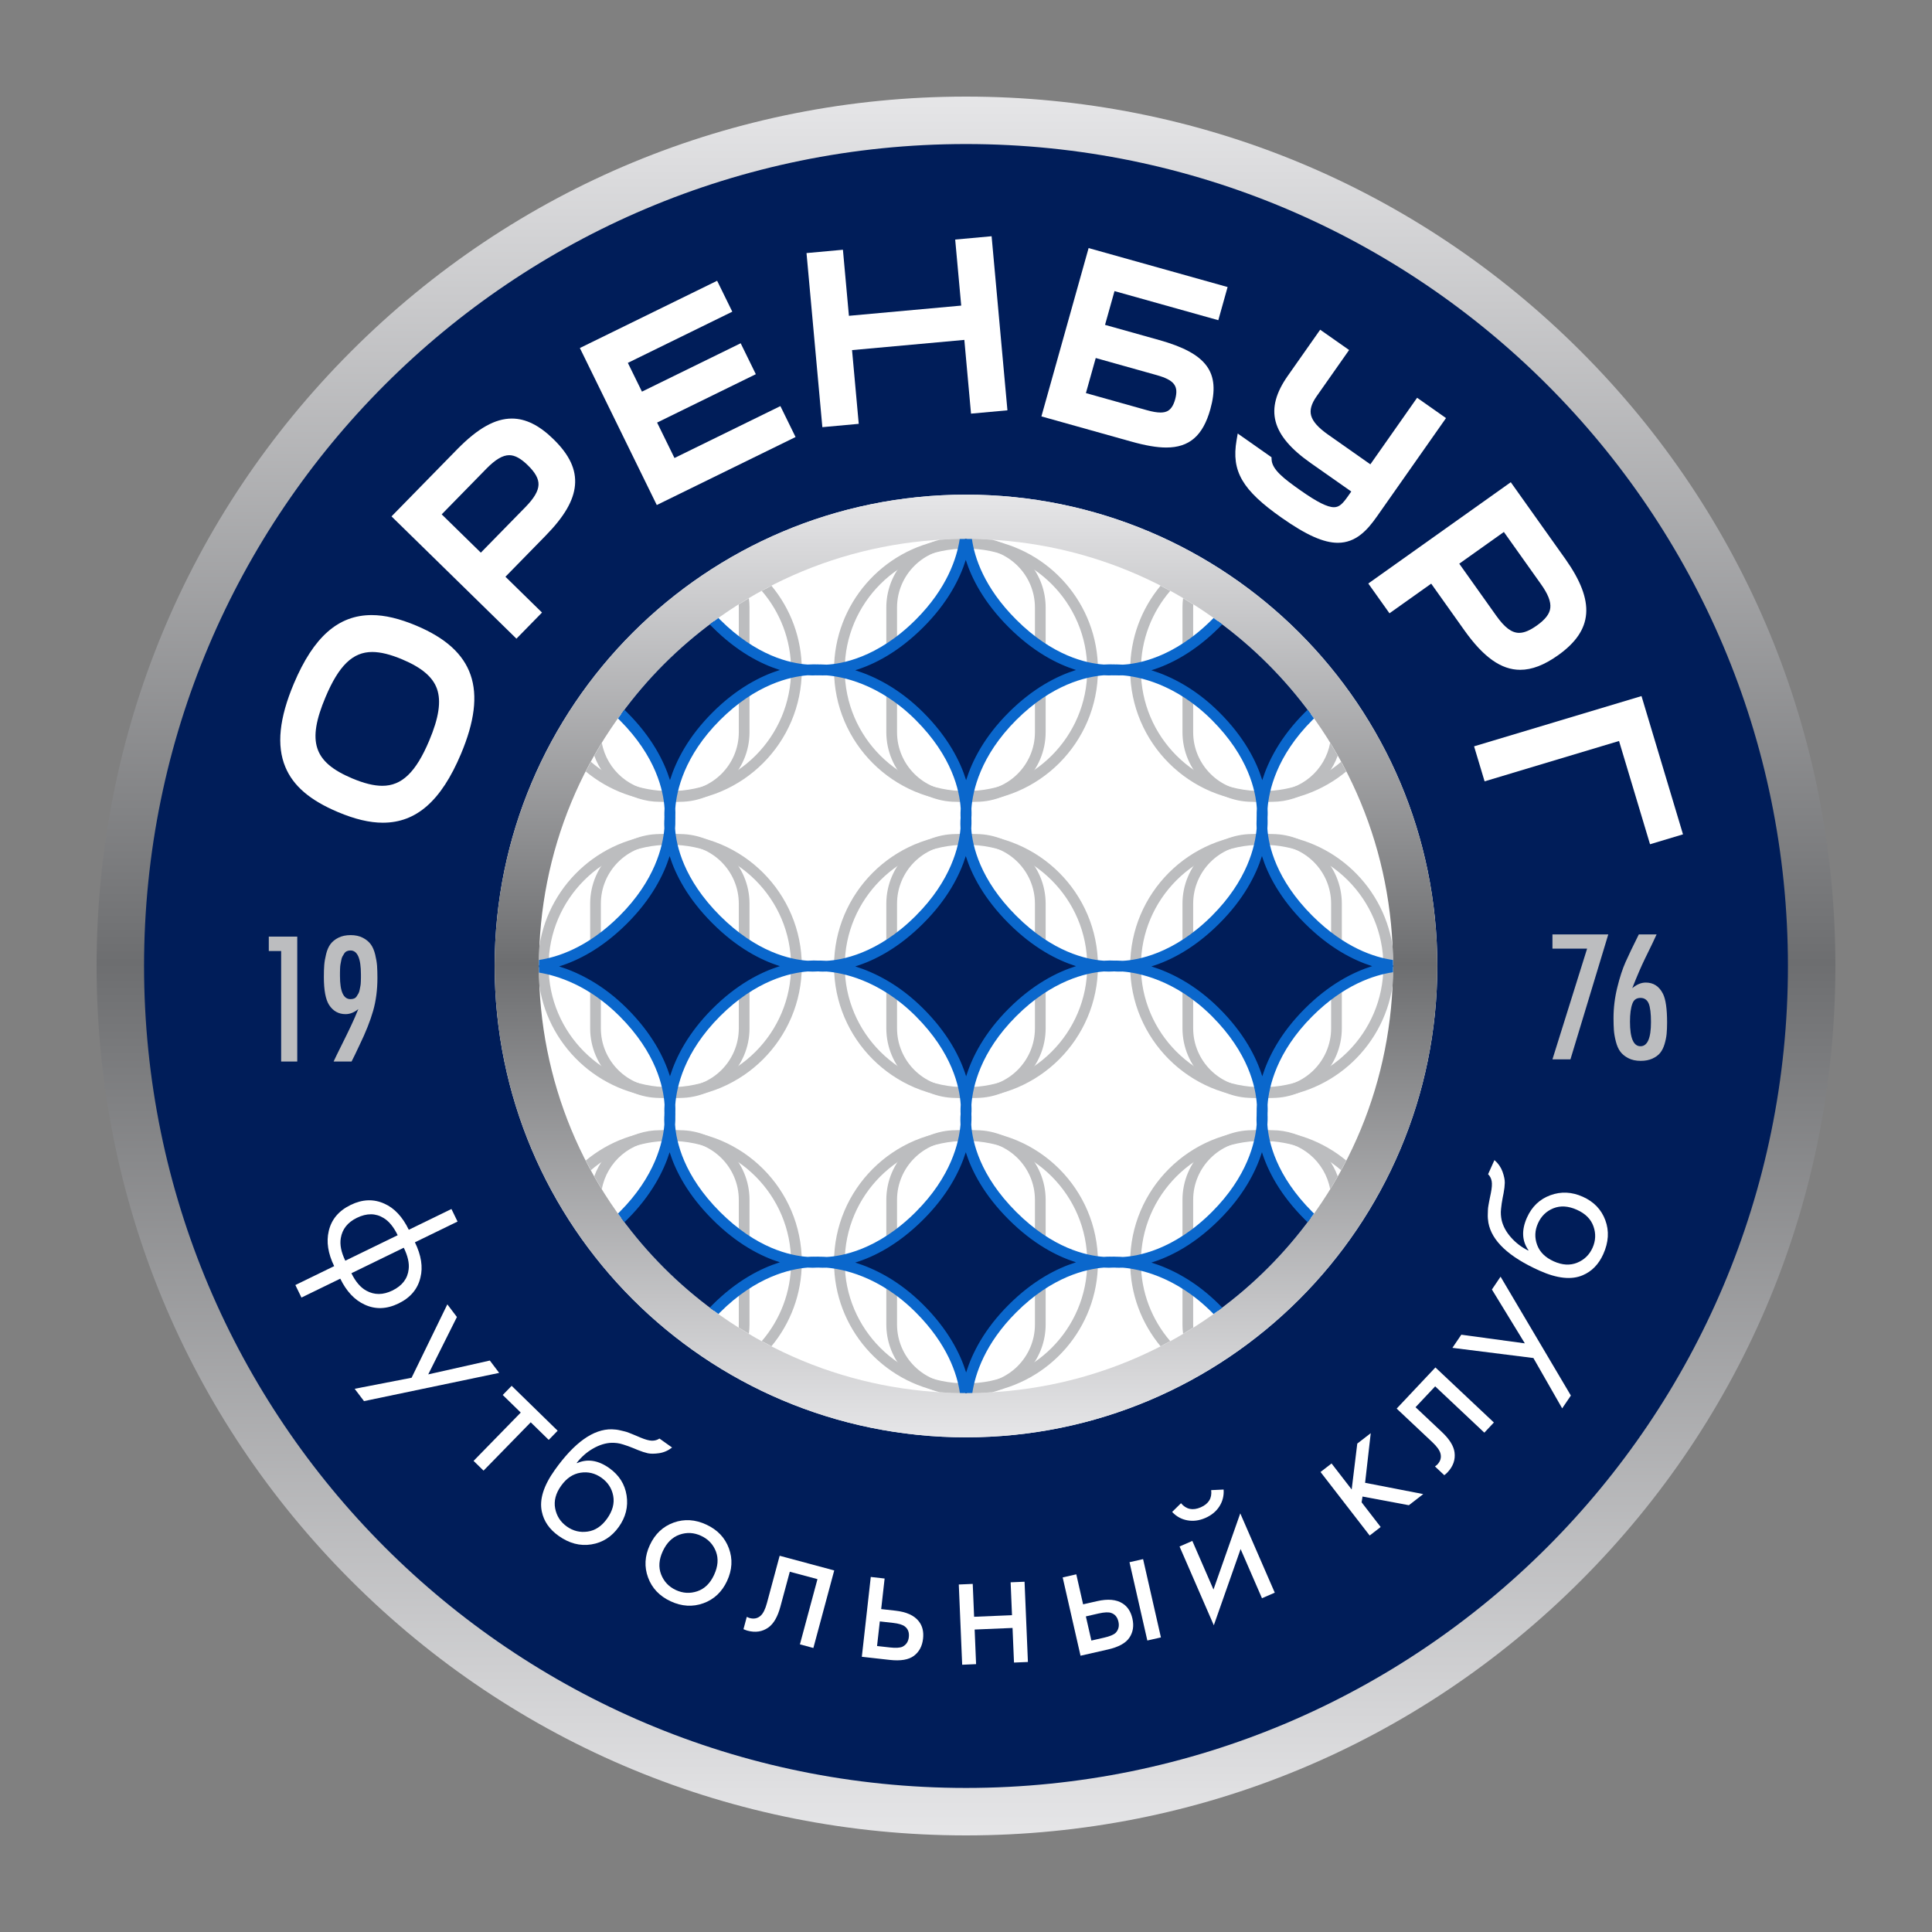 <?xml version="1.0" encoding="UTF-8"?>
<!DOCTYPE svg PUBLIC "-//W3C//DTD SVG 1.1//EN" "http://www.w3.org/Graphics/SVG/1.1/DTD/svg11.dtd">
<!-- Creator: CorelDRAW 2017 -->
<svg xmlns="http://www.w3.org/2000/svg" xml:space="preserve" width="40mm" height="40mm" version="1.1" shape-rendering="geometricPrecision" text-rendering="geometricPrecision" image-rendering="optimizeQuality" fill-rule="evenodd" clip-rule="evenodd"
viewBox="0 0 4000 4000"
 xmlns:xlink="http://www.w3.org/1999/xlink">
 <rect x="0" y="0" width="4000" height="4000" fill="#808080" stroke="none"/>
 <defs>
    <linearGradient id="id0" gradientUnits="userSpaceOnUse" x1="1999.2" y1="3799.93" x2="1999.2" y2="199.93">
     <stop offset="0" stop-opacity="1" stop-color="#E6E6E8"/>
     <stop offset="0.502" stop-opacity="1" stop-color="#6D6E70"/>
     <stop offset="1" stop-opacity="1" stop-color="#E6E6E8"/>
    </linearGradient>
    <linearGradient id="id1" gradientUnits="userSpaceOnUse" x1="1999.2" y1="2975.81" x2="1999.2" y2="1024.04">
     <stop offset="0" stop-opacity="1" stop-color="#E6E6E8"/>
     <stop offset="0.502" stop-opacity="1" stop-color="#6D6E70"/>
     <stop offset="1" stop-opacity="1" stop-color="#E6E6E8"/>
    </linearGradient>
 </defs>
 <g id="Layer_x0020_1">
  <rect fill="none" x="-0.01" width="4000" height="4000"/>
 </g>
 <g id="Layer_x0020_1_0">
  <g id="_2151367074112">
   <path fill="url(#id0)" fill-rule="nonzero" d="M1999.99 3800c-480.79,0 -932.83,-187.27 -1272.81,-527.22 -339.98,-339.96 -527.18,-791.99 -527.18,-1272.78 0,-480.81 187.2,-932.79 527.18,-1272.8 339.98,-339.98 792.02,-527.2 1272.81,-527.2 480.77,0 932.82,187.22 1272.79,527.2 339.98,340.01 527.22,791.99 527.22,1272.8 0,480.79 -187.24,932.82 -527.22,1272.78 -339.97,339.95 -792.02,527.22 -1272.79,527.22zm0 -3403.51l0 0c-428.32,0 -831,166.8 -1133.81,469.69 -302.88,302.85 -469.7,705.5 -469.7,1133.82 0,428.31 166.82,830.96 469.7,1133.85 302.81,302.83 705.49,469.62 1133.81,469.62 428.3,0 830.95,-166.79 1133.82,-469.62 302.89,-302.89 469.67,-705.57 469.67,-1133.85 0,-428.32 -166.78,-830.97 -469.67,-1133.82 -302.87,-302.89 -705.52,-469.69 -1133.82,-469.69z"/>
   <path fill="#001D59" fill-rule="nonzero" d="M3701.74 2000c0,939.85 -761.94,1701.75 -1701.75,1701.75 -939.84,0 -1701.75,-761.9 -1701.75,-1701.75 0,-939.85 761.91,-1701.78 1701.75,-1701.78 939.81,0 1701.75,761.93 1701.75,1701.78z"/>
   <path fill="white" fill-rule="nonzero" d="M2975.8 2000c0,538.93 -436.87,975.82 -975.81,975.82 -538.94,0 -975.84,-436.89 -975.84,-975.82 0,-538.96 436.9,-975.84 975.84,-975.84 538.94,0 975.81,436.88 975.81,975.84z"/>
   <g>
    <path fill="white" fill-rule="nonzero" d="M611.52 2660.54l80.35 -39.14c-12.75,-26.17 -16.51,-50.37 -11.26,-72.54 5.52,-24.05 20.62,-42.1 45.38,-54.15 24.49,-11.96 47.83,-12.75 70.09,-2.52 20.47,9.05 37.23,27.06 50.32,53.94l88.28 -43 12.63 25.98 -88.26 42.94c13.11,26.92 16.92,51.21 11.41,72.91 -5.62,23.84 -20.68,41.7 -45.17,53.63 -24.75,12.07 -48.28,12.85 -70.62,2.32 -20.68,-9.51 -37.42,-27.42 -50.17,-53.56l-80.35 39.11 -12.63 -25.92 0 0zm103.4 -50.38l0 0 108.45 -52.78c-8.32,-17.05 -17.94,-28.88 -28.88,-35.45 -16.61,-10.32 -35.09,-10.52 -55.51,-0.56 -19.25,9.36 -30.37,23.38 -33.42,42.15 -2.29,13.53 0.83,29.11 9.36,46.64zm121.07 -26.87l0 0 -108.44 52.8c8.54,17.53 18.89,29.61 30.98,36.18 16.62,9.15 34.56,9.04 53.78,-0.32 20.4,-9.92 31.69,-24.66 33.79,-44.11 1.58,-12.62 -1.82,-27.51 -10.11,-44.55l0 0z"/>
    <polygon fill="white" fill-rule="nonzero" points="734.27,2875.33 852.17,2852.47 926.16,2700.54 945.99,2726.74 886.61,2845.51 1014.15,2816.86 1033.5,2842.42 753.63,2900.87 "/>
    <polygon fill="white" fill-rule="nonzero" points="1136.06,2981.12 1098.81,2944.72 1001.13,3044.77 980.49,3024.62 1078.17,2924.56 1040.86,2888.17 1059.33,2869.22 1154.55,2962.17 "/>
    <path fill="white" fill-rule="nonzero" d="M1365.36 2978.36l26.12 18.58c-8.17,6.35 -17.07,10.28 -26.79,11.71 -9.73,1.39 -17.6,1.45 -23.69,0.08 -6.08,-1.41 -12.82,-3.55 -20.21,-6.56 -1.25,-0.56 -4.28,-1.86 -9.11,-3.78 -4.82,-1.96 -8.55,-3.43 -11.16,-4.31 -2.67,-0.9 -6.1,-2.05 -10.35,-3.44 -4.29,-1.39 -8.38,-2.35 -12.25,-2.85 -3.93,-0.48 -7.7,-0.69 -11.34,-0.65 -12.79,0.38 -25.68,4.4 -38.78,11.94 -13.16,7.54 -24.38,17.45 -33.84,29.79l0.69 0.44c21.54,-9.55 43.88,-6.08 66.93,10.34 20.21,14.46 32.14,33.27 35.72,56.5 3.62,23.29 -1.82,45.02 -16.21,65.2 -14.6,20.43 -33.54,32.54 -56.88,36.22 -23.3,3.76 -45.97,-2.23 -67.92,-17.92 -18.92,-13.5 -30.42,-30.23 -34.54,-50.26 -5.28,-24.74 3.68,-53.46 26.99,-86.06 40.49,-56.81 79.85,-84.81 118.06,-84.11 2.86,0.08 5.84,0.33 8.89,0.66 2.99,0.34 6.14,0.93 9.33,1.73 3.16,0.81 5.93,1.48 8.21,1.97 2.25,0.48 5.26,1.41 8.97,2.9 3.68,1.55 6.25,2.55 7.69,3.06 1.42,0.51 4.2,1.68 8.35,3.47 4.1,1.81 6.71,2.9 7.71,3.29 10.12,4.27 18.09,6.43 23.92,6.5 5.87,0.05 11.02,-1.38 15.49,-4.44l0 0zm-95.75 118.7l0 0c-2.89,-15.51 -10.97,-27.98 -24.21,-37.47 -13.29,-9.45 -27.76,-12.96 -43.42,-10.51 -15.72,2.43 -29.14,11.44 -40.29,27.12 -11.18,15.64 -15.27,31.27 -12.28,46.86 3.01,15.59 11.02,28.05 24.05,37.35 13.07,9.32 27.44,12.85 43.15,10.56 15.71,-2.21 29.16,-11.17 40.32,-26.82 11.33,-15.86 15.52,-31.58 12.68,-47.09l0 0z"/>
    <path fill="white" fill-rule="nonzero" d="M1456.2 3319.39c-22.14,7.95 -44.68,6.62 -67.71,-4.09 -23.01,-10.73 -38.6,-27.1 -46.72,-49.18 -8.15,-22.04 -6.95,-44.46 3.66,-67.22 10.68,-23.01 27.09,-38.49 49.21,-46.51 22.14,-7.96 44.71,-6.57 67.74,4.16 23.03,10.66 38.57,27.04 46.73,49.14 8.13,22.05 6.87,44.56 -3.83,67.57 -10.61,22.78 -26.97,38.16 -49.08,46.13l0 0zm26.02 -107.25l0 0c-5.68,-14.7 -15.9,-25.52 -30.68,-32.37 -14.75,-6.91 -29.66,-7.66 -44.6,-2.45 -14.95,5.28 -26.51,16.65 -34.63,34.09 -8.12,17.42 -9.28,33.53 -3.5,48.33 5.79,14.78 15.98,25.54 30.49,32.27 14.56,6.76 29.32,7.62 44.38,2.55 15.02,-5.12 26.62,-16.33 34.7,-33.79 8.23,-17.69 9.49,-33.88 3.84,-48.63l0 0z"/>
    <path fill="white" fill-rule="nonzero" d="M1727.18 3251.43l-43.18 160.54 -27.86 -7.49 36.34 -135.02 -57.27 -15.38 -19.49 72.32c-5.62,20.9 -13.91,35.29 -24.85,43.12 -12.36,8.83 -26.77,11.06 -43.28,6.61 -2.06,-0.56 -4.85,-1.58 -8.3,-3.07l6.85 -25.52c2.48,1.19 4.44,2 5.96,2.43 9.05,2.43 16.71,0.77 22.95,-5.01 5.14,-4.73 9.41,-13.4 12.81,-26.04l26.34 -97.88 112.98 30.39 0 0z"/>
    <path fill="white" fill-rule="nonzero" d="M1784.33 3430.19l18.52 -165.28 28.66 3.26 -7.11 63.28 29.49 3.28c22.82,2.58 38.95,9.86 48.36,21.96 7.52,9.46 10.49,21.45 8.84,36.08 -1.71,15.39 -8.01,27.19 -18.86,35.39 -10.86,8.22 -27.57,11 -50.16,8.49l-57.74 -6.46 0 0zm31.51 -22.28l0 0 26.7 2.98c11.92,1.36 20.62,0.84 25.97,-1.53 7.73,-3.96 12.12,-10.59 13.14,-19.92 1.07,-9.52 -1.63,-16.8 -8.02,-21.83 -4.48,-3.69 -12.78,-6.28 -24.99,-7.64l-27.08 -3 -5.72 50.94 0 0z"/>
    <polygon fill="white" fill-rule="nonzero" points="1992.08,3446.66 1985.09,3280.52 2013.95,3279.3 2016.79,3347.36 2095.24,3344.08 2092.4,3275.98 2121.23,3274.81 2128.2,3440.95 2099.38,3442.15 2096.35,3370.49 2017.91,3373.78 2020.88,3445.41 "/>
    <path fill="white" fill-rule="nonzero" d="M2237.11 3428l-36.95 -162.12 28.18 -6.43 14.11 62.14 28.9 -6.57c22.44,-5.13 40.06,-3.5 52.92,4.79 10.2,6.45 16.97,16.83 20.24,31.15 3.45,15.13 1.4,28.34 -6.19,39.62 -7.57,11.34 -22.41,19.49 -44.53,24.53l-56.67 12.89 -0.01 0zm22.46 -31.41l0 0 26.16 -5.95c11.73,-2.66 19.73,-5.96 24.06,-9.96 5.96,-6.35 7.87,-14 5.8,-23.12 -2.14,-9.39 -7.04,-15.38 -14.77,-18.04 -5.41,-2.06 -14.09,-1.7 -26.11,0.99l-26.55 6.09 11.41 49.99zm115.86 -0.09l0 0 -36.93 -162.13 28.14 -6.38 36.92 162.11 -28.13 6.4 0 0z"/>
    <path fill="white" fill-rule="nonzero" d="M2426.78 3130.29l18.37 -18.04c10.76,12.8 24.39,15.61 40.82,8.49 16.41,-7.13 23.63,-19.02 21.63,-35.6l25.76 -1.18c0.86,12.75 -2.05,24.37 -8.7,34.8 -6.68,10.5 -16.39,18.46 -29.12,24.02 -12.73,5.55 -25.21,7.16 -37.43,4.87 -12.18,-2.23 -22.66,-8.02 -31.33,-17.36zm15.35 71.56l0 0 26.48 -11.53 43.77 100.68 55.46 -157.76 71.42 164.2 -26.48 11.53 -44.24 -101.81 -55.47 157.84 -70.94 -163.15 0 0z"/>
    <polygon fill="white" fill-rule="nonzero" points="2734.02,3047.6 2756.85,3029.94 2798.51,3083.84 2810.1,2988.77 2837.98,2967.23 2826.29,3069.98 2946.67,3093.36 2916.9,3116.39 2820.93,3098.42 2819.1,3110.44 2858.54,3161.51 2835.75,3179.15 "/>
    <path fill="white" fill-rule="nonzero" d="M2971.87 2831.15l121.06 113.97 -19.77 21.05 -101.81 -95.87 -40.63 43.17 54.53 51.34c15.75,14.85 24.51,28.95 26.24,42.32 1.95,15.06 -2.88,28.8 -14.63,41.27 -1.49,1.59 -3.7,3.5 -6.61,5.85l-19.29 -18.13c2.23,-1.58 3.88,-2.97 5.01,-4.09 6.39,-6.82 8.53,-14.35 6.39,-22.6 -1.72,-6.77 -7.35,-14.61 -16.88,-23.59l-73.82 -69.49 80.21 -85.21 0 0.01z"/>
    <polygon fill="white" fill-rule="nonzero" points="3234.33,2915.85 3174.74,2811.65 3007.06,2790.56 3025.48,2763.36 3157.02,2781.28 3088.84,2669.79 3106.77,2643.23 3252.32,2889.33 "/>
    <path fill="white" fill-rule="nonzero" d="M3080.93 2431.07l13.13 -29.23c7.82,6.72 13.39,14.73 16.75,23.97 3.24,9.24 4.87,16.95 4.69,23.2 -0.15,6.2 -0.96,13.26 -2.44,21.07 -0.32,1.34 -0.92,4.55 -1.91,9.68 -0.97,5.11 -1.67,9.06 -2.03,11.83 -0.34,2.77 -0.8,6.36 -1.31,10.82 -0.54,4.47 -0.67,8.62 -0.37,12.57 0.29,3.93 0.78,7.67 1.56,11.24 2.89,12.4 9.3,24.31 19.32,35.65 10.01,11.4 21.95,20.48 35.85,27.28l0.34 -0.72c-13.58,-19.26 -14.62,-41.85 -3.03,-67.66 10.16,-22.65 26.28,-38.02 48.37,-46.15 22.06,-8.11 44.44,-7.05 67.13,3.11 22.92,10.28 38.49,26.45 46.67,48.59 8.25,22.14 6.85,45.52 -4.18,70.12 -9.52,21.24 -23.69,35.77 -42.49,43.76 -23.25,10.08 -53.15,6.9 -89.69,-9.5 -63.63,-28.54 -98.85,-61.59 -105.73,-99.2 -0.46,-2.87 -0.83,-5.8 -1.08,-8.85 -0.25,-3.06 -0.26,-6.18 -0.13,-9.51 0.15,-3.28 0.25,-6.09 0.27,-8.45 0.04,-2.3 0.42,-5.43 1.12,-9.35 0.76,-3.92 1.25,-6.63 1.47,-8.12 0.24,-1.51 0.81,-4.47 1.79,-8.89 0.96,-4.39 1.5,-7.14 1.7,-8.23 2.17,-10.72 2.74,-18.96 1.67,-24.71 -1.07,-5.76 -3.56,-10.53 -7.44,-14.32l0 0zm135.26 70.54l0 0c-14.67,5.89 -25.29,16.25 -31.97,31.14 -6.68,14.83 -7.25,29.71 -1.79,44.59 5.45,14.93 16.99,26.3 34.54,34.18 17.55,7.88 33.67,8.79 48.36,2.82 14.7,-6.02 25.31,-16.31 31.88,-30.94 6.53,-14.63 7.18,-29.42 1.86,-44.36 -5.28,-15 -16.68,-26.41 -34.23,-34.26 -17.8,-8.01 -34.03,-9.02 -48.65,-3.17l0 0z"/>
   </g>
   <g>
    <path fill="white" fill-rule="nonzero" d="M862.37 1295.52c-35.19,-14.85 -65.55,-22.05 -92.86,-22.05 -69.09,0 -120.28,45.04 -161.09,141.76 -30.34,71.91 -36.12,128.41 -17.66,172.7 16.29,39.22 50.88,68.86 108.8,93.32 35.27,14.89 65.68,22.08 93.07,22.08 69.37,0 120.74,-45.15 161.66,-142.14 56.2,-133.18 27.85,-215.13 -91.92,-265.67l0 0zm26.25 237.95l0 0c-27.65,65.53 -56.69,93.46 -97.11,93.46 -17.44,0 -37.89,-5.06 -62.51,-15.43 -79.97,-33.72 -93.82,-76.27 -54.89,-168.53 27.55,-65.27 56.41,-93.1 96.53,-93.1 17.31,0 37.7,5.02 62.27,15.38 40.53,17.08 63.4,36.61 71.97,61.36 8.82,25.64 3.68,59.59 -16.26,106.87l0 -0.01z"/>
    <path fill="white" fill-rule="nonzero" d="M1059.79 866.58c-34.5,0 -70.2,19.94 -112.41,62.81l-136.79 139.74 258.64 253.17 52.93 -54.09 -75.7 -74.11 83.16 -85.01c38.72,-39.52 58.03,-72.7 60.83,-104.47 2.85,-32.47 -11.29,-62.76 -44.55,-95.32 -29.38,-28.74 -57.55,-42.72 -86.11,-42.72l0 0zm-64.28 277.62l0 0 -81.02 -79.29 92.4 -94.4c18.78,-19.17 33.84,-28.1 47.44,-28.1 11.71,0 23.97,6.65 38.62,21.01 15.46,15.12 22.46,27.9 22,40.26 -0.48,13.12 -9.1,27.75 -27.05,46.15l-92.39 94.37 0 0z"/>
    <polygon fill="white" fill-rule="nonzero" points="1396.41,948.25 1360.47,874.88 1564.86,774.73 1533.49,710.69 1329.09,810.84 1299.9,751.29 1516.13,645.31 1484.75,581.3 1200.55,720.54 1359.79,1045.59 1647.12,904.82 1615.72,840.77 "/>
    <polygon fill="white" fill-rule="nonzero" points="1977.62,495.97 1990.08,632.71 1757.59,653.85 1745.18,517.09 1669.8,523.96 1702.6,884.39 1777.94,877.51 1764.08,724.85 1996.56,703.72 2010.4,856.39 2085.78,849.51 2053.01,489.1 "/>
    <path fill="white" fill-rule="nonzero" d="M2156.13 862.1l184.99 51.83c30.69,8.63 54.06,12.62 73.45,12.62 47.77,0 75.9,-24.37 91.23,-79 21.58,-76.96 -7.12,-115.85 -105.87,-143.54l-112.08 -31.41 19.62 -69.9 214.91 60.23 19.24 -68.65 -287.79 -80.67 -97.7 348.49 0 0zm92.14 -48.25l0 0 20.35 -72.61 125.95 35.33c36.85,10.33 46.2,22.59 38.37,50.57 -6.67,23.69 -18.48,26.94 -30.31,26.94 -7.45,0 -16.5,-1.56 -28.4,-4.9l-125.96 -35.33z"/>
    <path fill="white" fill-rule="nonzero" d="M2993.83 865.58l-59.85 -42.07 -96.78 137.82 -87.58 -61.52c-20.12,-14.09 -31.53,-26.92 -34.98,-39.19 -3.26,-11.77 0.33,-24.57 11.38,-40.29l67.16 -95.67 -59.89 -42.03 -67.17 95.61c-48.44,69 -34.24,122.96 47.54,180.42l84.01 58.95 -6.72 9.57c-10.92,15.53 -18.05,22.95 -29.06,22.95 -13.64,0 -34.86,-10.61 -68.73,-34.41 -34.91,-24.52 -59.67,-43.48 -60.47,-64.58l-0.18 -4.47 -69.94 -49.1 -2.42 14.05c-10.96,64.04 11.77,103.04 93.47,160.39 51.02,35.84 86.85,51.79 116.21,51.79 37.51,0 61.11,-26.23 81,-54.57l143 -203.65 0 0z"/>
    <path fill="white" fill-rule="nonzero" d="M3147.45 1386.78c24.21,0 49.82,-9.85 78.28,-30.09 72.78,-51.75 77.4,-111.19 15.46,-198.97l-113.29 -159.34 -295.01 209.71 43.89 61.66 86.36 -61.36 68.88 96.89c39.53,55.59 76.2,81.5 115.43,81.5l0 0zm-33.84 -285.4l0 0 76.52 107.66c14.94,20.93 21.13,36.74 19.58,49.81 -1.45,12.21 -10.29,23.71 -27.78,36.16 -14.67,10.42 -26.32,15.25 -36.74,15.25 -15.34,0 -29.97,-10.96 -47.42,-35.55l-76.53 -107.65 92.37 -65.68 0 0z"/>
    <polygon fill="white" fill-rule="nonzero" points="3398.57,1441.15 3051.9,1545.2 3073.69,1617.69 3352.03,1534.15 3416.22,1747.93 3484.47,1727.43 "/>
   </g>
   <path fill="url(#id1)" fill-rule="nonzero" d="M1999.99 1115.86c236.19,0 458.16,91.98 625.2,258.96 166.98,166.98 258.93,389 258.93,625.18 0,236.13 -91.95,458.17 -258.93,625.17 -167.04,166.98 -389.01,258.93 -625.2,258.93 -236.18,0 -458.19,-91.95 -625.18,-258.93 -166.99,-167 -258.96,-389.04 -258.96,-625.17 0,-236.18 91.97,-458.2 258.96,-625.18 166.99,-166.98 389,-258.96 625.18,-258.96zm0 -91.7l0 0c-538.94,0 -975.84,436.88 -975.84,975.84 0,538.93 436.9,975.82 975.84,975.82 538.94,0 975.81,-436.89 975.81,-975.82 0,-538.96 -436.87,-975.84 -975.81,-975.84z"/>
   <g>
    <g>
     <polygon fill="#BCBDBF" fill-rule="nonzero" points="615.43,2197.77 582.09,2197.77 582.09,1968.99 556.51,1968.99 556.51,1939.15 615.43,1939.15 "/>
     <path fill="#BCBDBF" fill-rule="nonzero" d="M727.88 2197.77l-37.2 0c3.59,-7.77 9.09,-19.01 16.45,-33.73 7.37,-14.75 13.9,-28.11 19.58,-40.14 5.7,-12 10.74,-23.6 15.16,-34.71 -8.54,7.01 -17.34,10.48 -26.37,10.48 -14.52,0 -25.87,-6.34 -34.15,-19.01 -7.24,-11.34 -10.84,-30.62 -10.84,-57.78 0,-9.54 0.23,-17.75 0.77,-24.62 0.51,-6.83 1.82,-14.46 3.88,-22.86 2.06,-8.39 5.03,-15.26 8.92,-20.54 3.89,-5.32 9.35,-9.78 16.48,-13.4 7.09,-3.6 15.57,-5.4 25.41,-5.4 9.83,0 18.29,1.89 25.38,5.59 7.12,3.76 12.61,8.34 16.48,13.77 3.89,5.43 6.85,12.41 8.95,20.93 2.05,8.54 3.35,16.31 3.88,23.3 0.46,6.94 0.74,15.2 0.74,24.82 0,24.81 -2.96,47.61 -8.9,68.4 -5.95,20.8 -15.27,44.3 -27.93,70.4 -7.23,15.49 -12.8,27.02 -16.69,34.5l0 0zm19.39 -180.32l0 0c0,-33.07 -7.22,-49.62 -21.67,-49.62 -2.9,0 -5.41,0.52 -7.6,1.56 -2.19,1.04 -3.99,2.64 -5.4,4.86 -1.46,2.19 -2.69,4.25 -3.69,6.18 -1.06,1.95 -1.89,4.73 -2.52,8.35 -0.65,3.64 -1.17,6.41 -1.58,8.34 -0.37,1.93 -0.61,5.03 -0.77,9.31 -0.12,4.25 -0.16,6.83 -0.16,7.72 0,0.92 0,3.17 0,6.77 0,31.86 7.22,47.7 21.72,47.7 2.82,0 5.33,-0.41 7.53,-1.31 2.21,-0.94 4.01,-2.44 5.43,-4.66 1.44,-2.22 2.66,-4.22 3.67,-6.03 1.04,-1.77 1.88,-4.47 2.53,-7.94 0.64,-3.48 1.17,-6.15 1.53,-7.94 0.4,-1.8 0.66,-4.78 0.79,-8.91 0.15,-4.16 0.19,-6.65 0.19,-7.58 0,-0.87 0,-3.17 0,-6.8l0 0z"/>
    </g>
    <g>
     <polygon fill="#BCBDBF" fill-rule="nonzero" points="3329.77,1934.63 3251.44,2193.28 3214.17,2193.28 3285.92,1964.1 3214.17,1964.1 3214.17,1934.63 "/>
     <path fill="#BCBDBF" fill-rule="nonzero" d="M3392.95 1934.63l36.83 0c-3.34,7.74 -11.37,24.44 -23.99,50.05 -8.03,16.5 -16.81,36.93 -26.39,61.22 9.31,-7.74 18.6,-11.61 27.92,-11.61 16.03,0 27.89,7.76 35.66,23.25 5.72,11.38 8.55,31.17 8.55,59.35 0,9.01 -0.34,16.93 -0.96,23.64 -0.66,6.72 -2.08,13.76 -4.29,21.15 -2.18,7.36 -5.24,13.44 -9.08,18.2 -3.89,4.83 -9.27,8.73 -16.12,11.86 -6.83,3.1 -14.91,4.67 -24.25,4.67 -10.08,0 -18.65,-1.94 -25.78,-5.67 -7.12,-3.75 -12.57,-8.29 -16.46,-13.57 -3.9,-5.28 -6.94,-12.19 -9.11,-20.74 -2.19,-8.53 -3.56,-16.34 -4.09,-23.48 -0.49,-7.1 -0.77,-15.42 -0.77,-24.99 0,-21.21 2.57,-42.34 7.75,-63.4 5.15,-21.06 10.88,-38.59 17.08,-52.51 6.17,-13.98 15.38,-33.12 27.51,-57.42l-0.01 0zm25.24 181.45l0 0c0,-17.8 -1.58,-30.62 -4.68,-38.35 -3.35,-7.78 -9.03,-11.67 -17.06,-11.67 -8.27,0 -13.85,3.89 -16.67,11.67 -3.36,8.79 -5.06,21.33 -5.06,37.61 0,33.85 7.26,50.79 21.73,50.79 14.49,0 21.74,-16.72 21.74,-50.05z"/>
    </g>
   </g>
   <g>
    <path fill="#BCBDBF" fill-rule="nonzero" d="M1386.85 1660.08c-66.12,0 -126.82,-23.63 -174.13,-62.86 3.45,-6.72 7,-13.38 10.6,-20.02 43.97,37.83 101.13,60.73 163.53,60.73 138.41,0 251.01,-112.64 251.01,-251.1 0,-62.39 -22.89,-119.53 -60.69,-163.48 6.63,-3.62 13.31,-7.17 20.04,-10.62 39.22,47.3 62.82,107.99 62.82,174.1 0,150.66 -122.56,273.25 -273.18,273.25l0 0z"/>
    <path fill="#BCBDBF" fill-rule="nonzero" d="M1407.51 1660.08l-41.39 0c-62.43,0 -115.72,-39.88 -135.75,-95.48 5.07,-8.95 10.29,-17.81 15.68,-26.57 10.46,56.75 60.32,99.9 120.07,99.9l41.39 0c67.36,0 122.11,-54.78 122.11,-122.06l0 -257.95c0,-2.18 -0.06,-4.36 -0.18,-6.51 6.95,-4.38 13.97,-8.65 21.04,-12.84 0.85,6.33 1.31,12.79 1.31,19.35l0 257.95c0,79.49 -64.74,144.21 -144.28,144.21l0 0z"/>
    <path fill="#BCBDBF" fill-rule="nonzero" d="M1999.99 1660.08c-150.65,0 -273.2,-122.59 -273.2,-273.25 0,-136.37 100.44,-249.71 231.24,-269.96 13.91,-0.64 27.89,-1.01 41.96,-1.01 14.07,0 28.05,0.37 41.96,1.01 130.77,20.25 231.23,133.59 231.23,269.96 0,150.66 -122.57,273.25 -273.19,273.25l0 0zm0 -524.28c-138.42,0 -251.01,112.61 -251.01,251.03 0,138.46 112.59,251.1 251.01,251.1 138.41,0 251.05,-112.64 251.05,-251.1 0,-138.42 -112.64,-251.03 -251.05,-251.03z"/>
    <path fill="#BCBDBF" fill-rule="nonzero" d="M2020.65 1660.08l-41.36 0c-79.56,0 -144.26,-64.72 -144.26,-144.21l0 -257.95c0,-68.07 47.38,-125.28 110.9,-140.38 17.89,-1.07 35.89,-1.68 54.06,-1.68 18.14,0 36.12,0.61 53.99,1.68 63.53,15.09 110.93,72.29 110.93,140.38l0 257.95c0,79.49 -64.71,144.21 -144.26,144.21zm-41.36 -524.28c-67.3,0 -122.07,54.77 -122.07,122.12l0 257.95c0,67.28 54.77,122.06 122.07,122.06l41.36 0c67.34,0 122.08,-54.78 122.08,-122.06l0 -257.95c0,-67.35 -54.74,-122.12 -122.08,-122.12l-41.36 0z"/>
    <path fill="#BCBDBF" fill-rule="nonzero" d="M1386.85 2273.19c-136.36,0 -249.7,-100.39 -269.99,-231.16 -0.65,-13.93 -1.01,-27.94 -1.01,-42.03 0,-14.09 0.36,-28.1 1.01,-42.03 20.29,-130.76 133.63,-231.17 269.99,-231.17 150.62,0 273.18,122.56 273.18,273.2 0,150.66 -122.56,273.19 -273.18,273.19l0 0zm0 -524.23c-138.45,0 -251.07,112.61 -251.07,251.04 0,138.4 112.62,251.01 251.07,251.01 138.41,0 251.01,-112.61 251.01,-251.01 0,-138.43 -112.6,-251.04 -251.01,-251.04z"/>
    <path fill="#BCBDBF" fill-rule="nonzero" d="M1407.51 2273.19l-41.39 0c-79.54,0 -144.25,-64.69 -144.25,-144.25l0 -257.87c0,-79.56 64.71,-144.27 144.25,-144.27l41.39 0c79.54,0 144.28,64.71 144.28,144.27l0 257.87c0,79.56 -64.74,144.25 -144.28,144.25zm-41.39 -524.23c-67.32,0 -122.11,54.77 -122.11,122.11l0 257.87c0,67.32 54.79,122.07 122.11,122.07l41.39 0c67.36,0 122.11,-54.75 122.11,-122.07l0 -257.87c0,-67.34 -54.75,-122.11 -122.11,-122.11l-41.39 0z"/>
    <path fill="#BCBDBF" fill-rule="nonzero" d="M1999.99 2273.19c-150.65,0 -273.2,-122.53 -273.2,-273.19 0,-150.64 122.55,-273.2 273.2,-273.2 150.62,0 273.19,122.56 273.19,273.2 0,150.66 -122.57,273.19 -273.19,273.19zm0 -524.23c-138.42,0 -251.01,112.61 -251.01,251.04 0,138.4 112.59,251.01 251.01,251.01 138.41,0 251.05,-112.61 251.05,-251.01 0,-138.43 -112.64,-251.04 -251.05,-251.04z"/>
    <path fill="#BCBDBF" fill-rule="nonzero" d="M2020.65 2273.19l-41.36 0c-79.56,0 -144.26,-64.69 -144.26,-144.25l0 -257.87c0,-79.56 64.7,-144.27 144.26,-144.27l41.36 0c79.55,0 144.26,64.71 144.26,144.27l0 257.87c0,79.56 -64.71,144.25 -144.26,144.25zm-41.36 -524.23c-67.3,0 -122.07,54.77 -122.07,122.11l0 257.87c0,67.32 54.77,122.07 122.07,122.07l41.36 0c67.34,0 122.08,-54.75 122.08,-122.07l0 -257.87c0,-67.34 -54.74,-122.11 -122.08,-122.11l-41.36 0z"/>
    <path fill="#BCBDBF" fill-rule="nonzero" d="M1212.72 2402.79c47.31,-39.22 108.01,-62.83 174.13,-62.83 150.62,0 273.18,122.55 273.18,273.17 0,66.12 -23.6,126.81 -62.83,174.13 -6.73,-3.45 -13.4,-7 -20.03,-10.61 37.8,-43.96 60.69,-101.11 60.69,-163.52 0,-138.4 -112.6,-251.01 -251.01,-251.01 -62.4,0 -119.55,22.88 -163.51,60.69 -3.62,-6.62 -7.17,-13.29 -10.62,-20.02l0 0z"/>
    <path fill="#BCBDBF" fill-rule="nonzero" d="M1230.37 2435.41c20.04,-55.59 73.32,-95.45 135.75,-95.45l41.39 0c79.54,0 144.28,64.7 144.28,144.22l0 257.95c0,6.54 -0.46,12.98 -1.31,19.3 -7.07,-4.19 -14.09,-8.47 -21.03,-12.84 0.11,-2.14 0.17,-4.29 0.17,-6.46l0 -257.95c0,-67.27 -54.75,-122.06 -122.11,-122.06l-41.39 0c-59.74,0 -109.6,43.13 -120.07,99.86 -5.38,-8.76 -10.6,-17.62 -15.68,-26.57l0 0z"/>
    <path fill="#BCBDBF" fill-rule="nonzero" d="M1957.82 2883.1c-130.69,-20.33 -231.03,-133.66 -231.03,-269.97 0,-150.62 122.55,-273.17 273.2,-273.17 150.62,0 273.19,122.55 273.19,273.17 0,136.31 -100.35,249.64 -231.04,269.97 -13.97,0.66 -28.02,1.03 -42.15,1.03 -14.14,0 -28.19,-0.37 -42.17,-1.03zm42.17 -520.98c-138.42,0 -251.01,112.61 -251.01,251.01 0,138.44 112.59,251.06 251.01,251.06 138.41,0 251.05,-112.62 251.05,-251.06 0,-138.4 -112.64,-251.01 -251.05,-251.01z"/>
    <path fill="#BCBDBF" fill-rule="nonzero" d="M1945.8 2882.43c-63.46,-15.14 -110.77,-72.33 -110.77,-140.3l0 -257.95c0,-79.52 64.7,-144.22 144.26,-144.22l41.36 0c79.55,0 144.26,64.7 144.26,144.22l0 257.95c0,67.99 -47.33,125.16 -110.79,140.3 -17.91,1.09 -35.96,1.7 -54.13,1.7 -18.2,0 -36.27,-0.61 -54.19,-1.7zm33.49 -520.31c-67.3,0 -122.07,54.79 -122.07,122.06l0 257.95c0,67.29 54.77,122.06 122.07,122.06l41.36 0c67.34,0 122.08,-54.77 122.08,-122.06l0 -257.95c0,-67.27 -54.74,-122.06 -122.08,-122.06l-41.36 0z"/>
    <path fill="#BCBDBF" fill-rule="nonzero" d="M2613.12 1660.08c-150.63,0 -273.19,-122.59 -273.19,-273.25 0,-66.11 23.62,-126.81 62.84,-174.11 6.73,3.46 13.41,7.01 20.05,10.63 -37.8,43.95 -60.69,101.09 -60.69,163.48 0,138.46 112.6,251.1 250.99,251.1 62.42,0 119.58,-22.9 163.54,-60.74 3.61,6.63 7.16,13.29 10.61,20.02 -47.31,39.24 -108.01,62.87 -174.15,62.87l0 0z"/>
    <path fill="#BCBDBF" fill-rule="nonzero" d="M2633.86 1660.08l-41.41 0c-79.56,0 -144.27,-64.72 -144.27,-144.21l0 -257.95c0,-6.57 0.44,-13.03 1.29,-19.37 7.08,4.18 14.09,8.46 21.04,12.84 -0.12,2.16 -0.18,4.34 -0.18,6.53l0 257.95c0,67.28 54.77,122.06 122.12,122.06l41.41 0c59.75,0 109.62,-43.17 120.07,-99.94 5.37,8.76 10.6,17.64 15.69,26.6 -20.04,55.6 -73.34,95.49 -135.76,95.49l0 0z"/>
    <path fill="#BCBDBF" fill-rule="nonzero" d="M2613.12 2273.19c-150.63,0 -273.19,-122.53 -273.19,-273.19 0,-150.64 122.56,-273.2 273.19,-273.2 136.48,0 249.88,100.56 270.02,231.48 0.65,13.83 1.01,27.72 1.01,41.72 0,13.98 -0.36,27.89 -1.01,41.72 -20.14,130.92 -133.54,231.47 -270.02,231.47l0 0zm0 -524.23c-138.39,0 -250.99,112.61 -250.99,251.04 0,138.4 112.6,251.01 250.99,251.01 138.44,0 251.06,-112.61 251.06,-251.01 0,-138.43 -112.62,-251.04 -251.06,-251.04z"/>
    <path fill="#BCBDBF" fill-rule="nonzero" d="M2402.77 2787.27c-39.22,-47.31 -62.84,-108.02 -62.84,-174.14 0,-150.62 122.56,-273.17 273.19,-273.17 66.13,0 126.84,23.61 174.15,62.84 -3.45,6.73 -7,13.4 -10.62,20.03 -43.96,-37.83 -101.11,-60.71 -163.53,-60.71 -138.39,0 -250.99,112.61 -250.99,251.01 0,62.41 22.89,119.56 60.69,163.52 -6.63,3.62 -13.31,7.17 -20.05,10.62l0 0z"/>
    <path fill="#BCBDBF" fill-rule="nonzero" d="M2449.47 2761.45c-0.85,-6.33 -1.29,-12.78 -1.29,-19.32l0 -257.95c0,-79.52 64.71,-144.22 144.27,-144.22l41.41 0c62.4,0 115.7,39.86 135.76,95.47 -5.09,8.96 -10.32,17.83 -15.7,26.6 -10.46,-56.75 -60.33,-99.91 -120.06,-99.91l-41.41 0c-67.35,0 -122.12,54.79 -122.12,122.06l0 257.95c0,2.17 0.06,4.34 0.18,6.48 -6.95,4.38 -13.97,8.65 -21.04,12.84l0 0z"/>
    <path fill="#BCBDBF" fill-rule="nonzero" d="M2633.86 2273.19l-41.41 0c-79.56,0 -144.27,-64.69 -144.27,-144.25l0 -257.87c0,-79.56 64.71,-144.27 144.27,-144.27l41.41 0c79.51,0 144.24,64.71 144.24,144.27l0 257.87c0,79.56 -64.73,144.25 -144.24,144.25zm-41.41 -524.23c-67.35,0 -122.12,54.77 -122.12,122.11l0 257.87c0,67.32 54.77,122.07 122.12,122.07l41.41 0c67.3,0 122.08,-54.75 122.08,-122.07l0 -257.87c0,-67.34 -54.77,-122.11 -122.08,-122.11l-41.41 0z"/>
   </g>
   <g>
    <path fill="#001D59" fill-rule="nonzero" d="M1482.96 1290.73c109.34,109.35 210.45,96.1 210.45,96.1 0,0 -103.15,-11.17 -210.45,96.14 -106.5,106.51 -96.11,210.45 -96.11,210.45 0,0 12.4,-101.94 -96.16,-210.45 -1.53,-1.54 -3.07,-3.04 -4.61,-4.53 53.84,-73.57 118.77,-138.49 192.33,-192.33 1.49,1.53 3,3.08 4.55,4.62l0 0z"/>
    <path fill="#001D59" fill-rule="nonzero" d="M2096.14 1290.73c109.33,109.35 210.42,96.1 210.42,96.1 0,0 -103.14,-11.17 -210.42,96.14 -106.53,106.51 -96.15,210.45 -96.15,210.45 0,0 12.4,-101.94 -96.16,-210.45 -104.24,-104.2 -210.42,-96.14 -210.42,-96.14 0,0 101.12,13.25 210.42,-96.1 68.51,-68.49 88.72,-135.47 94.39,-174.86 0.59,0 1.17,-0.01 1.77,-0.01 0.36,0 0.74,0.01 1.11,0.01 5.18,38.84 25.04,104.86 95.04,174.86z"/>
    <path fill="#001D59" fill-rule="nonzero" d="M1482.96 1903.86c109.34,109.33 210.45,96.14 210.45,96.14 0,0 -103.15,-11.17 -210.45,96.13 -106.5,106.47 -96.11,210.45 -96.11,210.45 0,0 12.4,-101.93 -96.16,-210.45 -67.06,-67.04 -134.93,-87.61 -174.82,-93.75 0,-0.8 -0.02,-1.59 -0.02,-2.38 0,-0.44 0.01,-0.87 0.01,-1.29 38.98,-5.32 105.22,-25.25 174.83,-94.85 107.08,-107.08 96.16,-210.44 96.16,-210.44 0,0 -14.03,100.31 96.11,210.44l0 0z"/>
    <path fill="#001D59" fill-rule="nonzero" d="M2096.14 1903.86c109.33,109.33 210.42,96.14 210.42,96.14 0,0 -103.14,-11.17 -210.42,96.13 -106.53,106.47 -96.15,210.45 -96.15,210.45 0,0 12.4,-101.93 -96.16,-210.45 -104.24,-104.21 -210.42,-96.13 -210.42,-96.13 0,0 101.12,13.19 210.42,-96.14 107.13,-107.08 96.16,-210.44 96.16,-210.44 0,0 -14.02,100.31 96.15,210.44z"/>
    <path fill="#001D59" fill-rule="nonzero" d="M1482.96 2517.02c109.34,109.34 210.45,96.11 210.45,96.11 0,0 -103.15,-11.13 -210.45,96.15 -1.54,1.55 -3.05,3.09 -4.54,4.62 -73.57,-53.84 -138.5,-118.77 -192.35,-192.34 1.54,-1.49 3.07,-2.99 4.62,-4.54 107.08,-107.06 96.16,-210.44 96.16,-210.44 0,0 -14.03,100.28 96.11,210.44l0 0z"/>
    <path fill="#001D59" fill-rule="nonzero" d="M2096.14 2517.02c109.33,109.34 210.42,96.11 210.42,96.11 0,0 -103.14,-11.13 -210.42,96.15 -68.22,68.19 -88.5,135.35 -94.26,174.82 -0.64,0.02 -1.26,0.03 -1.89,0.03 -0.49,0 -0.98,-0.01 -1.46,-0.01 -5.44,-39.11 -25.48,-105.63 -94.7,-174.84 -104.24,-104.2 -210.42,-96.15 -210.42,-96.15 0,0 101.12,13.23 210.42,-96.11 107.13,-107.06 96.16,-210.44 96.16,-210.44 0,0 -14.02,100.28 96.15,210.44l0 0z"/>
    <path fill="#001D59" fill-rule="nonzero" d="M2713.9 1478.42c-1.54,1.5 -3.08,3.01 -4.63,4.55 -106.49,106.51 -96.15,210.45 -96.15,210.45 0,0 12.4,-101.94 -96.14,-210.45 -104.23,-104.2 -210.42,-96.14 -210.42,-96.14 0,0 101.11,13.25 210.42,-96.1 1.55,-1.55 3.08,-3.1 4.58,-4.65 73.56,53.85 138.5,118.77 192.35,192.34l-0.01 0z"/>
    <path fill="#001D59" fill-rule="nonzero" d="M2709.27 2517.02c1.55,1.55 3.09,3.06 4.63,4.56 -53.84,73.57 -118.78,138.49 -192.36,192.35 -1.5,-1.55 -3.01,-3.1 -4.56,-4.65 -104.23,-104.2 -210.42,-96.15 -210.42,-96.15 0,0 101.11,13.23 210.42,-96.11 107.11,-107.06 96.14,-210.44 96.14,-210.44 0,0 -13.99,100.28 96.15,210.44l0 0z"/>
    <path fill="#001D59" fill-rule="nonzero" d="M2709.27 1903.86c69.62,69.61 135.89,89.54 174.86,94.85 0.01,0.44 0.02,0.86 0.02,1.29 0,0.57 -0.02,1.15 -0.02,1.72 -39.33,5.63 -106.25,25.8 -174.86,94.41 -106.49,106.47 -96.15,210.45 -96.15,210.45 0,0 12.4,-101.93 -96.14,-210.45 -104.23,-104.21 -210.42,-96.13 -210.42,-96.13 0,0 101.11,13.19 210.42,-96.14 107.11,-107.08 96.14,-210.44 96.14,-210.44 0,0 -13.99,100.31 96.15,210.44l0 0z"/>
   </g>
   <g>
    <path fill="#0A67CC" fill-rule="nonzero" d="M1999.99 2317.66c-0.04,0 -0.08,0 -0.12,0 -5.65,-0.07 -10.35,-4.34 -10.91,-9.97 -0.02,-0.33 -0.75,-7.91 0.07,-20.67 -2.22,-36.15 -17.36,-107.37 -93.03,-183.06 -76.4,-76.36 -154.29,-90.18 -184.87,-92.51 -11.82,0.52 -18.57,-0.37 -19.16,-0.45 -5.61,-0.75 -9.75,-5.6 -9.61,-11.24 0.14,-5.67 4.56,-10.33 10.2,-10.79 0,0 2.23,-0.19 6.35,-0.19 3.92,0 8.1,0.19 12.54,0.47 29.37,-1.4 104.84,-13.49 184.55,-93.23 73.56,-73.52 89.65,-144.48 92.63,-180.73 -0.81,-14.17 0.25,-22.47 0.37,-23.39 0.8,-5.54 5.76,-9.74 11.18,-9.52 5.61,0.07 10.22,4.34 10.83,9.89 0.03,0.35 0.9,8.88 -0.15,23.17 2.39,35.41 17.72,105.24 93.1,180.58 75.22,75.21 145.56,90.64 181.3,93.04 4.32,-0.29 8.57,-0.47 12.57,-0.47 6.08,0 9.52,0.38 9.93,0.4 5.56,0.63 9.82,5.29 9.9,10.9 0.05,5.61 -4.11,10.36 -9.65,11.11 -0.48,0.04 -4.76,0.59 -12.24,0.59 -2.97,0 -6.44,-0.09 -10.43,-0.3 -36.29,2.79 -107.4,18.66 -181.38,92.67 -74.4,74.38 -90.07,146.44 -92.72,183.21 0.67,12.57 -0.15,19.96 -0.23,20.75 -0.71,5.56 -5.44,9.74 -11.02,9.74l0 0zm-229.34 -316.82c39.67,12.34 90.81,37.27 141.01,87.46 51,50.97 76.27,100.5 88.6,140.07 12.43,-39.89 37.62,-89.67 88.03,-140.07 50.41,-50.41 99.98,-75.61 139.48,-88.01 -39.17,-12.36 -88.52,-37.62 -139.48,-88.6 -51.08,-51.11 -76.4,-100.31 -88.73,-139.25 -12.45,39.5 -37.62,89.03 -87.9,139.25 -51.58,51.64 -101.34,76.97 -141.01,89.15z"/>
    <path fill="#0A67CC" fill-rule="nonzero" d="M1987.35 2883.97c-5.65,-38.98 -25.75,-101.28 -91.35,-166.83 -76.35,-76.39 -154.24,-90.18 -184.84,-92.56 -11.85,0.46 -18.6,-0.34 -19.19,-0.45 -5.61,-0.73 -9.75,-5.61 -9.61,-11.26 0.14,-5.65 4.56,-10.31 10.2,-10.77 0,0 2.23,-0.18 6.35,-0.18 3.92,0 8.15,0.13 12.57,0.5 29.38,-1.45 104.82,-13.5 184.52,-93.24 73.56,-73.52 89.65,-144.49 92.63,-180.72 -0.81,-14.19 0.25,-22.5 0.37,-23.43 0.8,-5.55 5.76,-9.48 11.18,-9.51 5.61,0.06 10.22,4.31 10.83,9.89 0.04,0.36 0.9,8.92 -0.15,23.19 2.39,35.4 17.72,105.25 93.1,180.58 75.22,75.26 145.59,90.67 181.3,93.04 4.39,-0.33 8.62,-0.47 12.6,-0.47 6.06,0 9.49,0.35 9.9,0.38 5.56,0.62 9.79,5.27 9.9,10.92 0.05,5.58 -4.11,10.35 -9.65,11.08 -0.48,0.05 -4.78,0.61 -12.27,0.61 -2.94,0 -6.44,-0.1 -10.37,-0.32 -36.28,2.83 -107.43,18.7 -181.41,92.72 -64.56,64.5 -84.89,127.33 -90.88,166.83 -4.36,0.06 -8.72,0.16 -13.09,0.16 -4.23,0 -8.44,-0.1 -12.64,-0.16zm-216.67 -269.96c39.64,12.34 90.78,37.23 140.98,87.44 51,50.97 76.27,100.53 88.6,140.08 12.43,-39.87 37.62,-89.68 88.03,-140.08 50.41,-50.39 99.98,-75.59 139.48,-88.01 -39.17,-12.33 -88.52,-37.61 -139.48,-88.57 -51.08,-51.1 -76.4,-100.32 -88.73,-139.25 -12.45,39.44 -37.62,89 -87.9,139.25 -51.58,51.59 -101.34,76.95 -140.98,89.14l0 0z"/>
    <path fill="#0A67CC" fill-rule="nonzero" d="M1386.85 1704.5c-0.03,0 -0.09,0 -0.14,0 -5.63,-0.03 -10.35,-4.36 -10.9,-9.95 -0.03,-0.35 -0.77,-7.91 0.07,-20.63 -2.2,-36.19 -17.37,-107.46 -93.03,-183.11 -1.12,-1.12 -2.24,-2.23 -3.36,-3.33 4.33,-6.07 8.74,-12.1 13.22,-18.06 1.94,1.87 3.88,3.77 5.83,5.71 50.97,50.98 76.24,100.57 88.58,140.07 12.41,-39.86 37.59,-89.66 88.01,-140.07 50.38,-50.35 99.96,-75.56 139.5,-88 -39.22,-12.33 -88.55,-37.6 -139.5,-88.56 -1.95,-1.95 -3.85,-3.89 -5.73,-5.84 5.95,-4.48 11.96,-8.88 18.03,-13.21 1.1,1.13 2.21,2.25 3.33,3.38 75.24,75.2 145.59,90.59 181.3,92.98 4.4,-0.31 8.67,-0.46 12.72,-0.46 6.02,0 9.45,0.34 9.81,0.39 5.58,0.6 9.81,5.25 9.91,10.89 0.05,5.59 -4.09,10.39 -9.65,11.11 -0.47,0.03 -4.78,0.61 -12.3,0.61 -2.95,0 -6.42,-0.11 -10.35,-0.33 -36.27,2.82 -107.43,18.74 -181.44,92.72 -74.35,74.39 -90.01,146.44 -92.67,183.24 0.67,12.57 -0.15,19.92 -0.26,20.72 -0.66,5.56 -5.4,9.73 -10.98,9.73l0 0z"/>
    <path fill="#0A67CC" fill-rule="nonzero" d="M1999.99 1704.5c-0.04,0 -0.08,0 -0.12,0 -5.65,-0.03 -10.35,-4.36 -10.91,-9.95 -0.02,-0.35 -0.75,-7.91 0.07,-20.63 -2.22,-36.19 -17.36,-107.46 -93.03,-183.11 -76.35,-76.36 -154.24,-90.2 -184.84,-92.57 -11.84,0.45 -18.6,-0.35 -19.19,-0.43 -5.61,-0.72 -9.75,-5.58 -9.61,-11.25 0.14,-5.68 4.56,-10.35 10.2,-10.78 0,0 2.23,-0.18 6.32,-0.18 3.95,0 8.18,0.16 12.62,0.49 29.36,-1.41 104.79,-13.48 184.5,-93.19 65.07,-65.04 85.16,-128.11 91,-166.88 4.33,-0.06 8.65,-0.16 12.99,-0.16 4.11,0 8.2,0.1 12.31,0.15 5.33,38 25.04,100.28 91.66,166.89 75.22,75.2 145.57,90.59 181.25,92.98 4.37,-0.31 8.67,-0.46 12.68,-0.46 6.03,0 9.46,0.34 9.87,0.39 5.56,0.6 9.79,5.25 9.9,10.89 0.05,5.59 -4.11,10.39 -9.65,11.11 -0.48,0.03 -4.81,0.61 -12.33,0.61 -2.94,0 -6.41,-0.11 -10.34,-0.33 -36.29,2.82 -107.4,18.74 -181.38,92.72 -74.4,74.39 -90.07,146.44 -92.72,183.24 0.67,12.57 -0.15,19.92 -0.23,20.72 -0.71,5.56 -5.44,9.73 -11.02,9.73l0 0zm-229.31 -316.82c39.64,12.35 90.78,37.3 140.98,87.45 51,50.98 76.27,100.57 88.6,140.07 12.43,-39.86 37.62,-89.66 88.03,-140.07 50.41,-50.35 99.96,-75.56 139.46,-88 -39.18,-12.33 -88.5,-37.6 -139.46,-88.56 -51.08,-51.14 -76.4,-100.31 -88.73,-139.3 -12.45,39.49 -37.62,89.02 -87.9,139.3 -51.58,51.59 -101.34,76.92 -140.98,89.11z"/>
    <path fill="#0A67CC" fill-rule="nonzero" d="M1386.85 2317.66c-0.03,0 -0.09,0 -0.14,0 -5.63,-0.07 -10.35,-4.34 -10.9,-9.97 -0.03,-0.33 -0.77,-7.91 0.07,-20.62 -2.2,-36.17 -17.37,-107.42 -93.03,-183.11 -64.18,-64.19 -129.47,-84.19 -166.83,-90.31 -0.07,-4.54 -0.17,-9.09 -0.17,-13.65 0,-4.18 0.1,-8.34 0.16,-12.51 36.2,-5.32 100.04,-24.62 166.84,-91.47 73.51,-73.52 89.64,-144.48 92.64,-180.73 -0.8,-14.19 0.25,-22.49 0.36,-23.39 0.8,-5.54 5.54,-9.74 11.16,-9.52 5.6,0.07 10.24,4.34 10.85,9.9 0.05,0.34 0.91,8.87 -0.17,23.16 2.39,35.4 17.74,105.24 93.07,180.58 75.24,75.21 145.63,90.64 181.34,93.04 4.36,-0.29 8.61,-0.47 12.59,-0.47 6.09,0 9.54,0.38 9.93,0.4 5.56,0.64 9.79,5.29 9.88,10.9 0.05,5.61 -4.09,10.36 -9.65,11.11 -0.47,0.05 -4.76,0.59 -12.22,0.59 -2.97,0 -6.45,-0.09 -10.43,-0.3 -36.27,2.79 -107.43,18.66 -181.44,92.67 -74.35,74.38 -90.01,146.44 -92.66,183.21 0.67,12.61 -0.16,19.96 -0.27,20.75 -0.66,5.56 -5.4,9.74 -10.98,9.74l0 0zm-229.34 -316.82c39.66,12.34 90.82,37.27 141.03,87.46 50.97,50.97 76.24,100.5 88.58,140.06 12.41,-39.88 37.59,-89.66 88.01,-140.06 50.38,-50.41 99.97,-75.61 139.5,-88.01 -39.22,-12.36 -88.55,-37.62 -139.5,-88.6 -51.12,-51.11 -76.41,-100.31 -88.71,-139.25 -12.49,39.5 -37.65,89.01 -87.88,139.25 -51.6,51.6 -101.41,76.97 -141.03,89.15z"/>
    <path fill="#0A67CC" fill-rule="nonzero" d="M1279.48 2512.51c1.12,-1.1 2.25,-2.21 3.37,-3.33 73.51,-73.52 89.64,-144.51 92.64,-180.77 -0.8,-14.14 0.25,-22.45 0.36,-23.38 0.8,-5.55 5.54,-9.48 11.16,-9.51 5.6,0.06 10.24,4.31 10.85,9.91 0.05,0.34 0.91,8.9 -0.17,23.17 2.39,35.37 17.74,105.23 93.07,180.58 75.24,75.26 145.63,90.67 181.34,93.04 4.36,-0.33 8.63,-0.47 12.64,-0.47 6.04,0 9.49,0.35 9.85,0.38 5.59,0.62 9.82,5.27 9.91,10.92 0.05,5.58 -4.09,10.35 -9.65,11.08 -0.47,0.05 -4.76,0.61 -12.23,0.61l-0.04 0c-2.92,0 -6.42,-0.1 -10.37,-0.32 -36.28,2.83 -107.44,18.7 -181.45,92.72 -1.11,1.1 -2.22,2.23 -3.32,3.35 -6.07,-4.33 -12.07,-8.74 -18.03,-13.22 1.87,-1.94 3.77,-3.89 5.72,-5.82 50.38,-50.39 99.97,-75.59 139.5,-88.01 -39.22,-12.33 -88.55,-37.61 -139.5,-88.57 -51.12,-51.1 -76.41,-100.32 -88.71,-139.32 -12.49,39.51 -37.65,89.07 -87.88,139.32 -1.95,1.94 -3.89,3.84 -5.82,5.71 -4.49,-5.96 -8.9,-11.99 -13.24,-18.07l0 0z"/>
    <path fill="#0A67CC" fill-rule="nonzero" d="M2613.12 1704.5c-0.01,0 -0.08,0 -0.11,0 -5.63,-0.03 -10.32,-4.36 -10.88,-9.95 -0.08,-0.35 -0.76,-7.91 0.07,-20.61 -2.23,-36.21 -17.37,-107.48 -93.03,-183.13 -76.38,-76.36 -154.28,-90.2 -184.87,-92.57 -11.83,0.49 -18.59,-0.35 -19.18,-0.43 -5.65,-0.72 -9.74,-5.58 -9.62,-11.25 0.16,-5.68 4.58,-10.35 10.21,-10.78 0,0 2.2,-0.18 6.31,-0.18 3.95,0 8.18,0.16 12.6,0.49 29.38,-1.41 104.86,-13.48 184.55,-93.19 1.13,-1.13 2.25,-2.27 3.35,-3.4 6.07,4.33 12.08,8.74 18.04,13.21 -1.87,1.96 -3.79,3.91 -5.74,5.86 -51.6,51.59 -101.35,76.92 -141.01,89.11 39.66,12.35 90.81,37.29 141.01,87.45 51.01,50.98 76.29,100.57 88.58,140.07 12.44,-39.86 37.64,-89.66 88.04,-140.07 1.96,-1.94 3.89,-3.84 5.83,-5.72 4.48,5.96 8.89,11.97 13.23,18.06 -1.13,1.09 -2.26,2.2 -3.39,3.34 -74.4,74.39 -90.07,146.43 -92.74,183.24 0.67,12.57 -0.18,19.92 -0.28,20.72 -0.64,5.56 -5.35,9.73 -10.97,9.73l0 0z"/>
    <path fill="#0A67CC" fill-rule="nonzero" d="M2512.51 2720.51c-1.1,-1.13 -2.22,-2.25 -3.34,-3.38 -76.38,-76.38 -154.28,-90.17 -184.87,-92.55 -11.83,0.5 -18.59,-0.34 -19.18,-0.45 -5.65,-0.73 -9.74,-5.61 -9.62,-11.27 0.16,-5.64 4.56,-10.3 10.21,-10.76 0,0 2.2,-0.18 6.34,-0.18 3.92,0 8.15,0.13 12.56,0.5 29.39,-1.45 104.87,-13.5 184.56,-93.24 73.55,-73.55 89.63,-144.51 92.6,-180.77 -0.8,-14.14 0.23,-22.45 0.38,-23.38 0.74,-5.44 5.46,-9.51 10.97,-9.51 0.09,0 0.12,0 0.17,0 5.63,0.06 10.25,4.3 10.88,9.89 0.01,0.36 0.87,8.92 -0.19,23.19 2.37,35.37 17.77,105.23 93.13,180.58 1.13,1.13 2.27,2.24 3.39,3.35 -4.33,6.07 -8.74,12.1 -13.23,18.06 -1.94,-1.88 -3.87,-3.78 -5.82,-5.72 -51.08,-51.1 -76.41,-100.32 -88.72,-139.32 -12.47,39.51 -37.62,89.07 -87.91,139.32 -51.6,51.59 -101.35,76.95 -141.01,89.14 39.66,12.34 90.81,37.27 141.01,87.43 1.95,1.95 3.87,3.91 5.74,5.84 -5.96,4.49 -11.98,8.9 -18.05,13.23l0 0z"/>
    <path fill="#0A67CC" fill-rule="nonzero" d="M2613.12 2317.66c-0.01,0 -0.08,0 -0.11,0 -5.63,-0.07 -10.32,-4.34 -10.88,-9.97 -0.08,-0.33 -0.76,-7.91 0.07,-20.62 -2.23,-36.17 -17.37,-107.42 -93.03,-183.11 -76.41,-76.36 -154.29,-90.18 -184.9,-92.51 -11.84,0.45 -18.56,-0.37 -19.15,-0.45 -5.65,-0.75 -9.74,-5.6 -9.62,-11.24 0.16,-5.67 4.56,-10.33 10.21,-10.79 0,0 2.2,-0.19 6.34,-0.19 3.92,0 8.12,0.19 12.56,0.47 29.34,-1.4 104.83,-13.49 184.56,-93.23 73.55,-73.52 89.63,-144.48 92.6,-180.73 -0.8,-14.19 0.27,-22.49 0.38,-23.39 0.79,-5.54 5.59,-9.74 11.14,-9.52 5.63,0.07 10.25,4.34 10.88,9.89 0.01,0.35 0.87,8.88 -0.19,23.17 2.37,35.4 17.77,105.24 93.13,180.58 66.15,66.14 128.54,86.05 166.88,91.52 0.05,4.16 0.16,8.29 0.16,12.46 0,4.33 -0.11,8.62 -0.17,12.93 -38.89,5.79 -101.78,25.9 -166.87,91.03 -74.4,74.38 -90.07,146.45 -92.74,183.26 0.67,12.56 -0.18,19.91 -0.28,20.7 -0.64,5.56 -5.35,9.74 -10.97,9.74l0 0zm-229.31 -316.82c39.66,12.34 90.81,37.27 141.01,87.46 51.01,50.97 76.29,100.55 88.58,140.07 12.44,-39.86 37.64,-89.67 88.05,-140.07 50.39,-50.41 99.94,-75.61 139.48,-88.01 -39.2,-12.36 -88.53,-37.62 -139.48,-88.6 -51.08,-51.11 -76.41,-100.31 -88.72,-139.3 -12.47,39.49 -37.62,89.06 -87.91,139.3 -51.6,51.64 -101.35,76.97 -141.01,89.15z"/>
   </g>
  </g>
 </g>
</svg>
